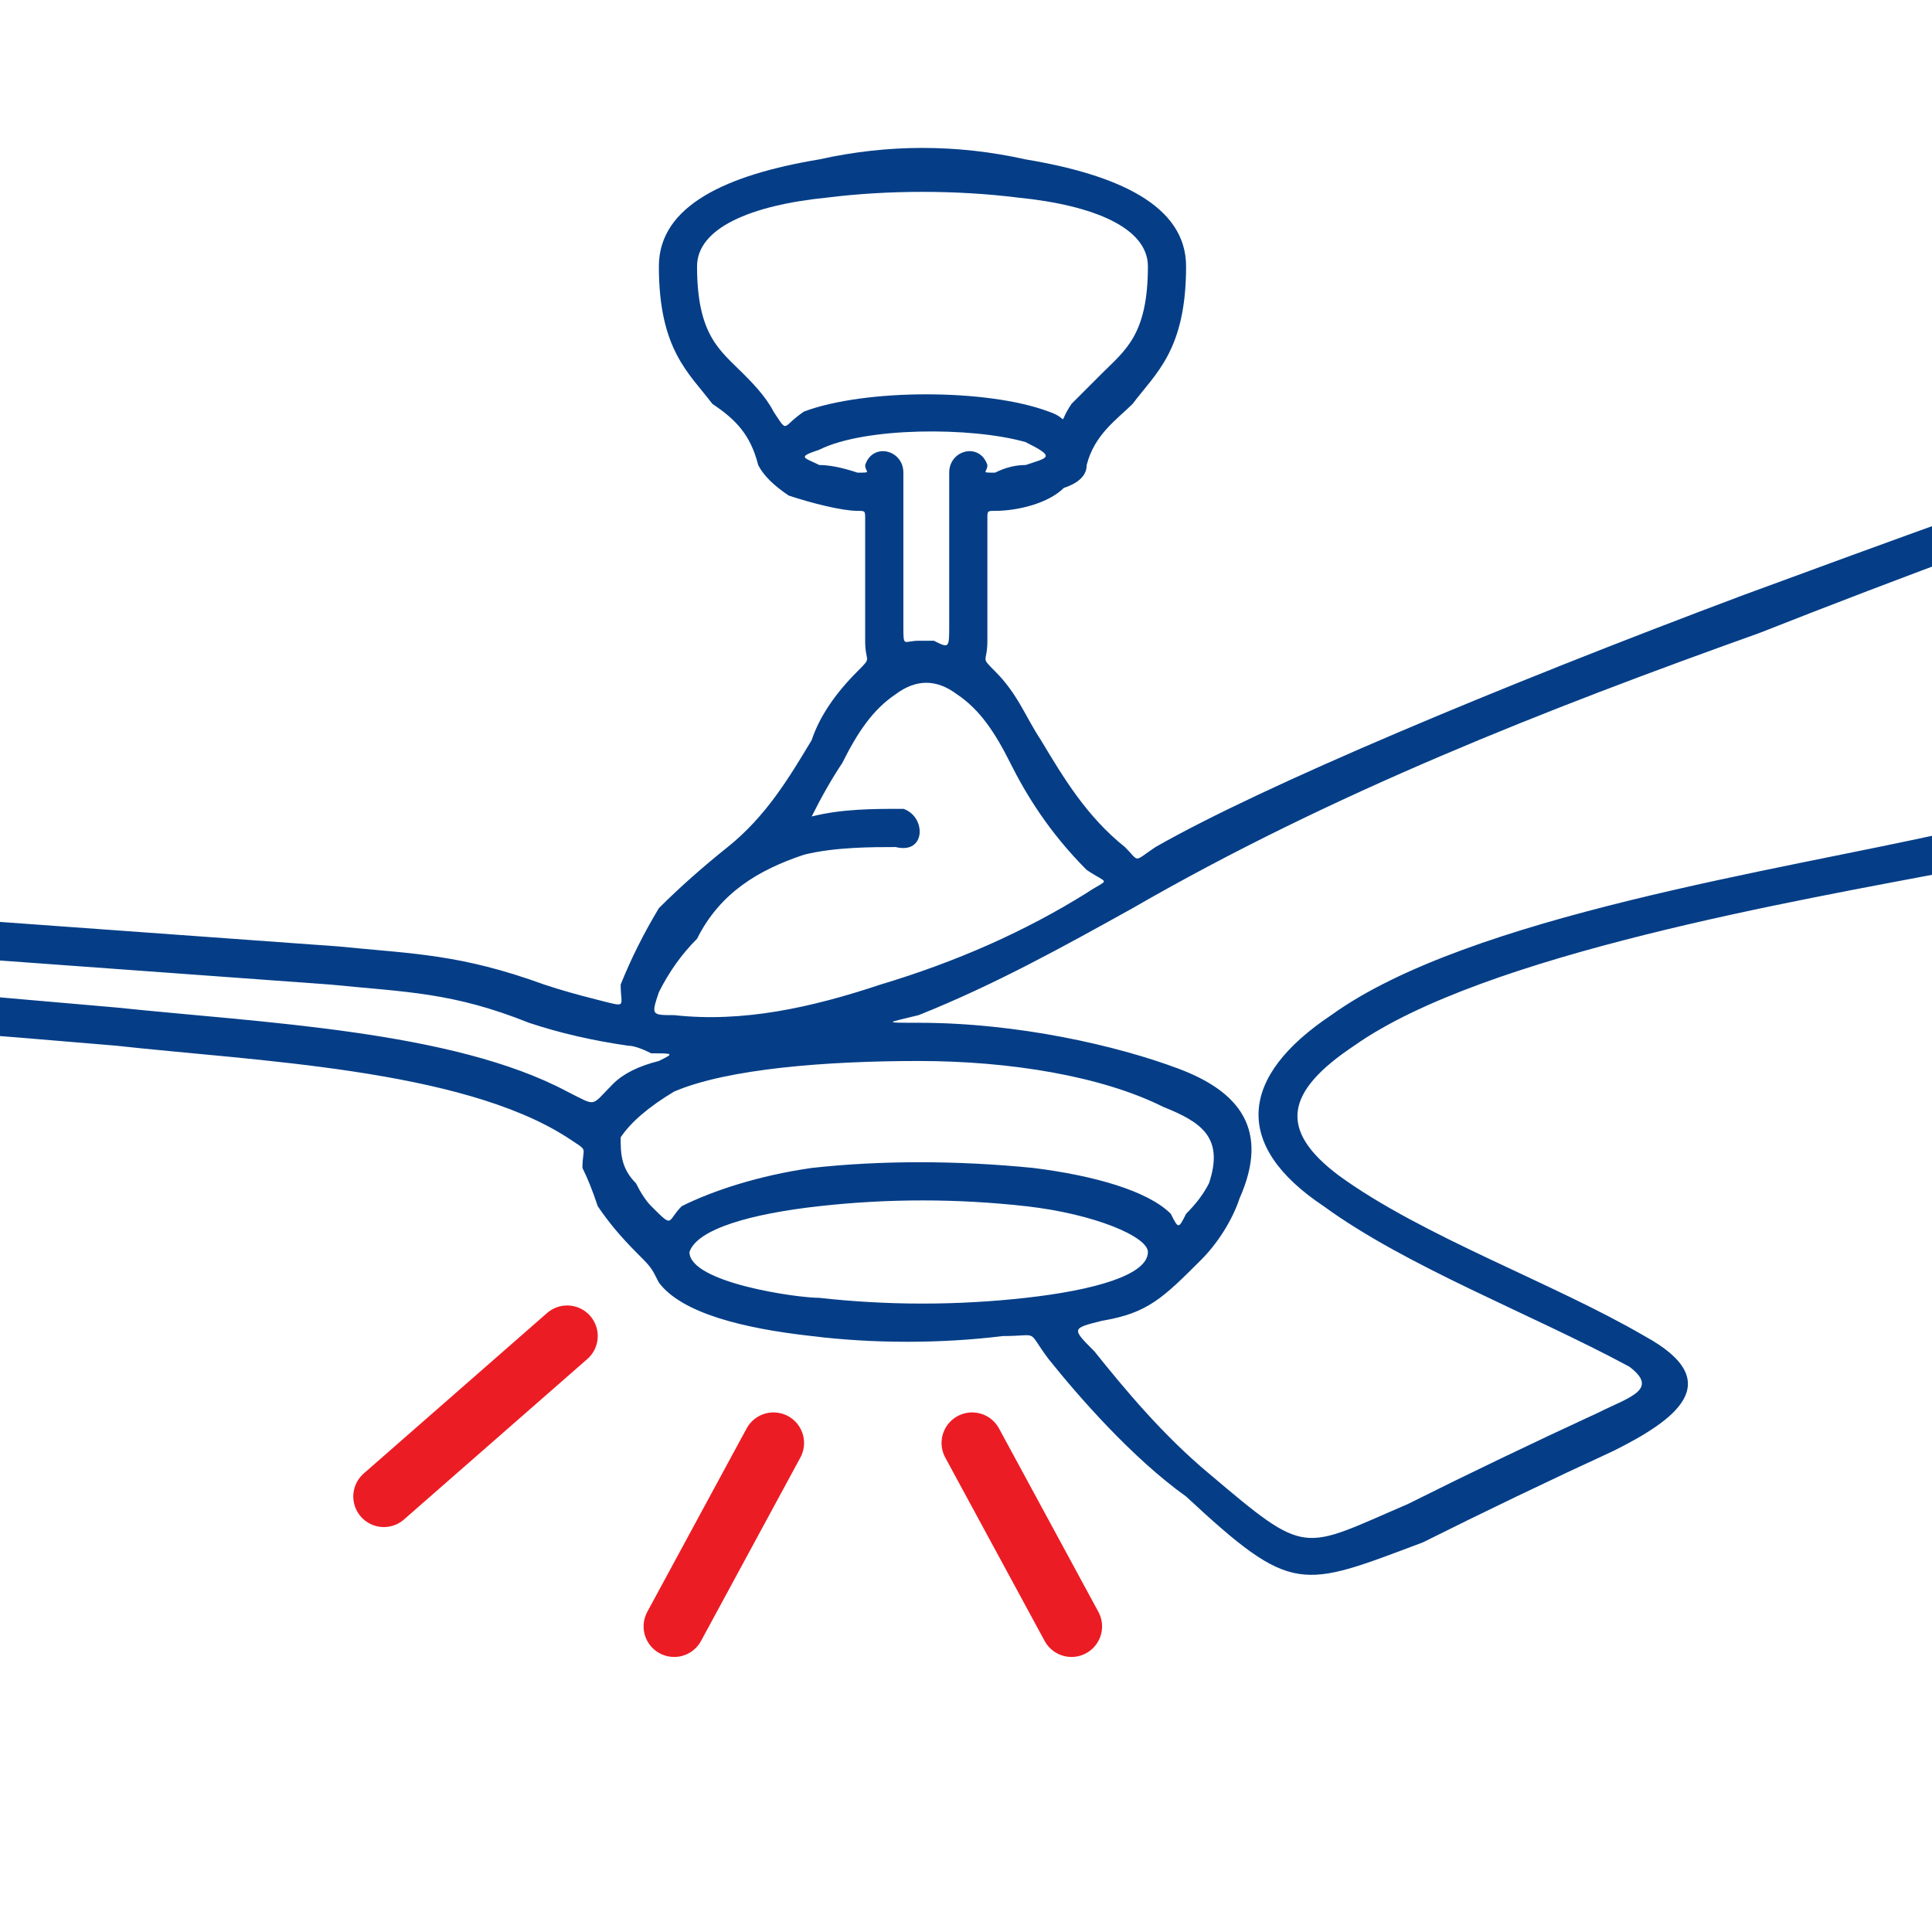 <svg width="72" height="72" viewBox="0 0 72 72" fill="none" xmlns="http://www.w3.org/2000/svg">
<g clip-path="url(#clip0_1194_16393)">
<mask id="mask0_1194_16393" style="mask-type:luminance" maskUnits="userSpaceOnUse" x="-7" y="-7" width="85" height="85">
<path d="M-6.37 35.81C-6.37 59.102 12.509 77.981 35.83 77.981C59.123 77.981 78 59.102 78 35.81C78 12.518 59.123 -6.361 35.83 -6.361C12.509 -6.361 -6.37 12.518 -6.37 35.81Z" fill="white"/>
</mask>
<g mask="url(#mask0_1194_16393)">
<path d="M37.367 49.791C35.089 50.075 32.527 50.075 30.249 49.791C27.686 49.506 25.408 48.937 24.554 47.798C24.269 47.228 24.27 47.228 23.7 46.659C23.131 46.089 22.656 45.52 22.276 44.95C22.087 44.381 21.896 43.906 21.706 43.526C21.706 42.672 21.991 42.957 21.136 42.387C17.15 39.825 9.463 39.54 4.338 38.971C-5.628 38.116 -10.754 37.831 -27.554 36.692C-28.883 36.692 -30.116 36.503 -31.255 36.123C-31.825 35.933 -32.396 35.648 -32.966 35.269C-33.82 34.699 -35.527 32.991 -34.103 32.421C-33.249 31.852 -31.542 32.136 -30.688 32.136L12.594 35.269C15.441 35.553 17.15 35.553 20.283 36.692C20.852 36.882 21.517 37.072 22.276 37.262C23.415 37.547 23.13 37.547 23.13 36.692C23.51 35.743 23.984 34.794 24.554 33.845C25.313 33.086 26.169 32.326 27.118 31.567C28.541 30.428 29.395 29.004 30.249 27.581C30.534 26.726 31.102 25.872 31.956 25.018C32.526 24.448 32.242 24.733 32.242 23.879V19.323C32.242 19.038 32.241 19.038 31.956 19.038C31.387 19.038 30.249 18.753 29.395 18.469C28.826 18.089 28.445 17.709 28.255 17.33C27.97 16.191 27.402 15.621 26.548 15.052C25.693 13.913 24.554 13.059 24.554 9.926C24.554 7.648 27.115 6.509 30.532 5.94C33.095 5.37 35.658 5.37 38.221 5.94C41.638 6.509 44.202 7.648 44.202 9.926C44.202 13.059 43.063 13.913 42.209 15.052C41.639 15.621 40.783 16.191 40.498 17.33C40.498 17.709 40.214 17.994 39.645 18.184C39.075 18.753 37.938 19.038 37.084 19.038C36.799 19.038 36.797 19.038 36.797 19.323V23.879C36.797 24.733 36.514 24.448 37.084 25.018C37.938 25.872 38.222 26.726 38.791 27.581C39.645 29.004 40.498 30.428 41.922 31.567C42.492 32.136 42.208 32.136 43.062 31.567C47.049 29.289 55.877 25.587 64.988 22.17C75.809 18.184 86.913 14.197 90.899 13.628C91.754 13.343 92.039 13.343 92.893 13.628C97.164 15.052 99.726 18.469 102.289 21.886C102.859 23.025 102.574 23.879 101.435 24.733C97.734 27.296 84.635 29.858 72.961 32.421C66.981 33.56 55.305 35.553 50.465 38.971C47.902 40.679 47.619 42.103 49.897 43.811C53.03 46.089 57.87 47.798 61.287 49.791C64.419 51.499 62.425 52.923 60.147 54.062C57.679 55.201 55.306 56.34 53.029 57.479C48.472 59.188 48.189 59.472 44.202 55.77C42.209 54.347 40.214 52.069 39.075 50.645C38.221 49.506 38.791 49.791 37.367 49.791ZM22.846 40.394C23.226 40.014 23.794 39.73 24.554 39.54C25.123 39.255 25.124 39.255 24.27 39.255C23.89 39.065 23.604 38.971 23.414 38.971C22.085 38.781 20.852 38.496 19.713 38.116C16.865 36.977 15.158 36.977 12.31 36.692L-30.688 33.56C-32.112 33.56 -32.964 33.276 -32.679 33.56C-32.394 33.845 -31.827 34.414 -30.688 34.699C-29.739 35.079 -28.599 35.269 -27.271 35.269C-10.755 36.123 -5.628 36.693 4.338 37.547C9.748 38.116 16.865 38.401 21.136 40.679C22.275 41.248 21.992 41.248 22.846 40.394ZM30.532 44.95C27.97 45.235 25.979 45.804 25.694 46.659C25.694 47.797 29.678 48.367 30.532 48.367C33.095 48.652 35.658 48.652 38.221 48.367C40.784 48.082 42.779 47.513 42.779 46.659C42.779 46.089 40.784 45.235 38.221 44.95C35.658 44.665 33.095 44.665 30.532 44.95ZM39.931 15.052C40.311 14.672 40.689 14.292 41.069 13.913C41.923 13.058 42.779 12.489 42.779 9.926C42.779 8.503 40.785 7.648 37.938 7.364C35.66 7.079 33.097 7.079 30.819 7.364C27.971 7.648 25.977 8.503 25.977 9.926C25.977 12.489 26.831 13.058 27.685 13.913C27.97 14.197 28.54 14.767 28.825 15.336C29.395 16.191 29.111 15.906 29.965 15.336C32.243 14.482 36.797 14.482 39.075 15.336C39.929 15.621 39.362 15.906 39.931 15.052ZM40.785 50.36C41.924 51.784 43.348 53.493 45.056 54.916C48.758 58.048 48.472 57.764 52.458 56.055C54.736 54.916 57.109 53.777 59.577 52.638C60.716 52.069 61.856 51.784 60.717 50.93C57.016 48.937 52.459 47.228 49.327 44.95C45.91 42.672 46.194 40.109 49.611 37.831C54.736 34.13 66.413 32.421 72.677 30.997C83.782 28.72 96.31 26.157 100.012 23.879C101.435 23.025 101.15 23.025 100.295 21.886C98.302 19.038 95.742 16.191 92.609 15.052C91.755 14.767 91.755 14.767 90.616 15.052C87.199 15.621 76.379 19.323 65.558 23.594C57.586 26.442 49.612 29.574 42.209 33.845C39.646 35.269 37.084 36.693 34.236 37.831C33.097 38.116 32.813 38.116 34.236 38.116C37.938 38.116 41.638 38.97 43.916 39.825C46.194 40.679 47.332 42.103 46.193 44.665C45.909 45.52 45.339 46.374 44.77 46.943C43.346 48.367 42.777 48.937 41.069 49.221C39.93 49.506 39.931 49.506 40.785 50.36ZM25.407 44.95C26.547 44.381 28.256 43.811 30.249 43.526C32.812 43.242 35.66 43.242 38.508 43.526C40.785 43.811 42.778 44.381 43.632 45.235C43.917 45.804 43.918 45.804 44.202 45.235C44.582 44.855 44.866 44.475 45.056 44.096C45.626 42.387 44.77 41.818 43.346 41.248C41.068 40.109 37.653 39.54 34.236 39.54C30.819 39.54 27.117 39.825 25.124 40.679C24.175 41.248 23.51 41.818 23.13 42.387C23.13 42.957 23.131 43.526 23.7 44.096C23.89 44.475 24.08 44.76 24.27 44.95C25.124 45.804 24.838 45.52 25.407 44.95ZM30.249 30.428C31.388 30.143 32.527 30.143 33.666 30.143C34.52 30.428 34.519 31.852 33.38 31.567C32.526 31.567 31.104 31.567 29.965 31.852C28.257 32.421 26.832 33.276 25.977 34.984C25.408 35.553 24.933 36.218 24.554 36.977C24.269 37.831 24.27 37.831 25.124 37.831C27.687 38.116 30.25 37.547 32.813 36.692C35.66 35.838 38.221 34.699 40.498 33.276C41.353 32.706 41.353 32.991 40.498 32.421C39.075 30.997 38.221 29.574 37.651 28.435C37.081 27.296 36.514 26.442 35.66 25.872C34.901 25.303 34.139 25.303 33.38 25.872C32.526 26.442 31.958 27.296 31.389 28.435C31.009 29.004 30.628 29.669 30.249 30.428ZM37.084 17.614C37.463 17.425 37.841 17.33 38.221 17.33C39.075 17.045 39.36 17.045 38.221 16.476C36.228 15.906 32.241 15.906 30.532 16.76C29.678 17.045 29.963 17.045 30.532 17.33C30.912 17.33 31.387 17.425 31.956 17.614C32.526 17.614 32.242 17.614 32.242 17.33C32.527 16.475 33.666 16.76 33.666 17.614V23.309C33.666 24.164 33.667 23.879 34.236 23.879C34.426 23.879 34.614 23.879 34.804 23.879C35.373 24.164 35.374 24.164 35.374 23.309V17.614C35.374 16.76 36.513 16.475 36.797 17.33C36.797 17.614 36.514 17.614 37.084 17.614Z" fill="#053E87"/>
<path d="M21.137 49.79L14.305 55.77M28.826 53.776L25.124 60.611M36.228 53.776L39.932 60.611" stroke="#EC1C24" stroke-width="2.278" stroke-linecap="round" stroke-linejoin="round"/>
</g>
</g>
<defs>
<clipPath id="clip0_1194_16393">
<rect width="72" height="72" fill="white"/>
</clipPath>
</defs>
</svg>
